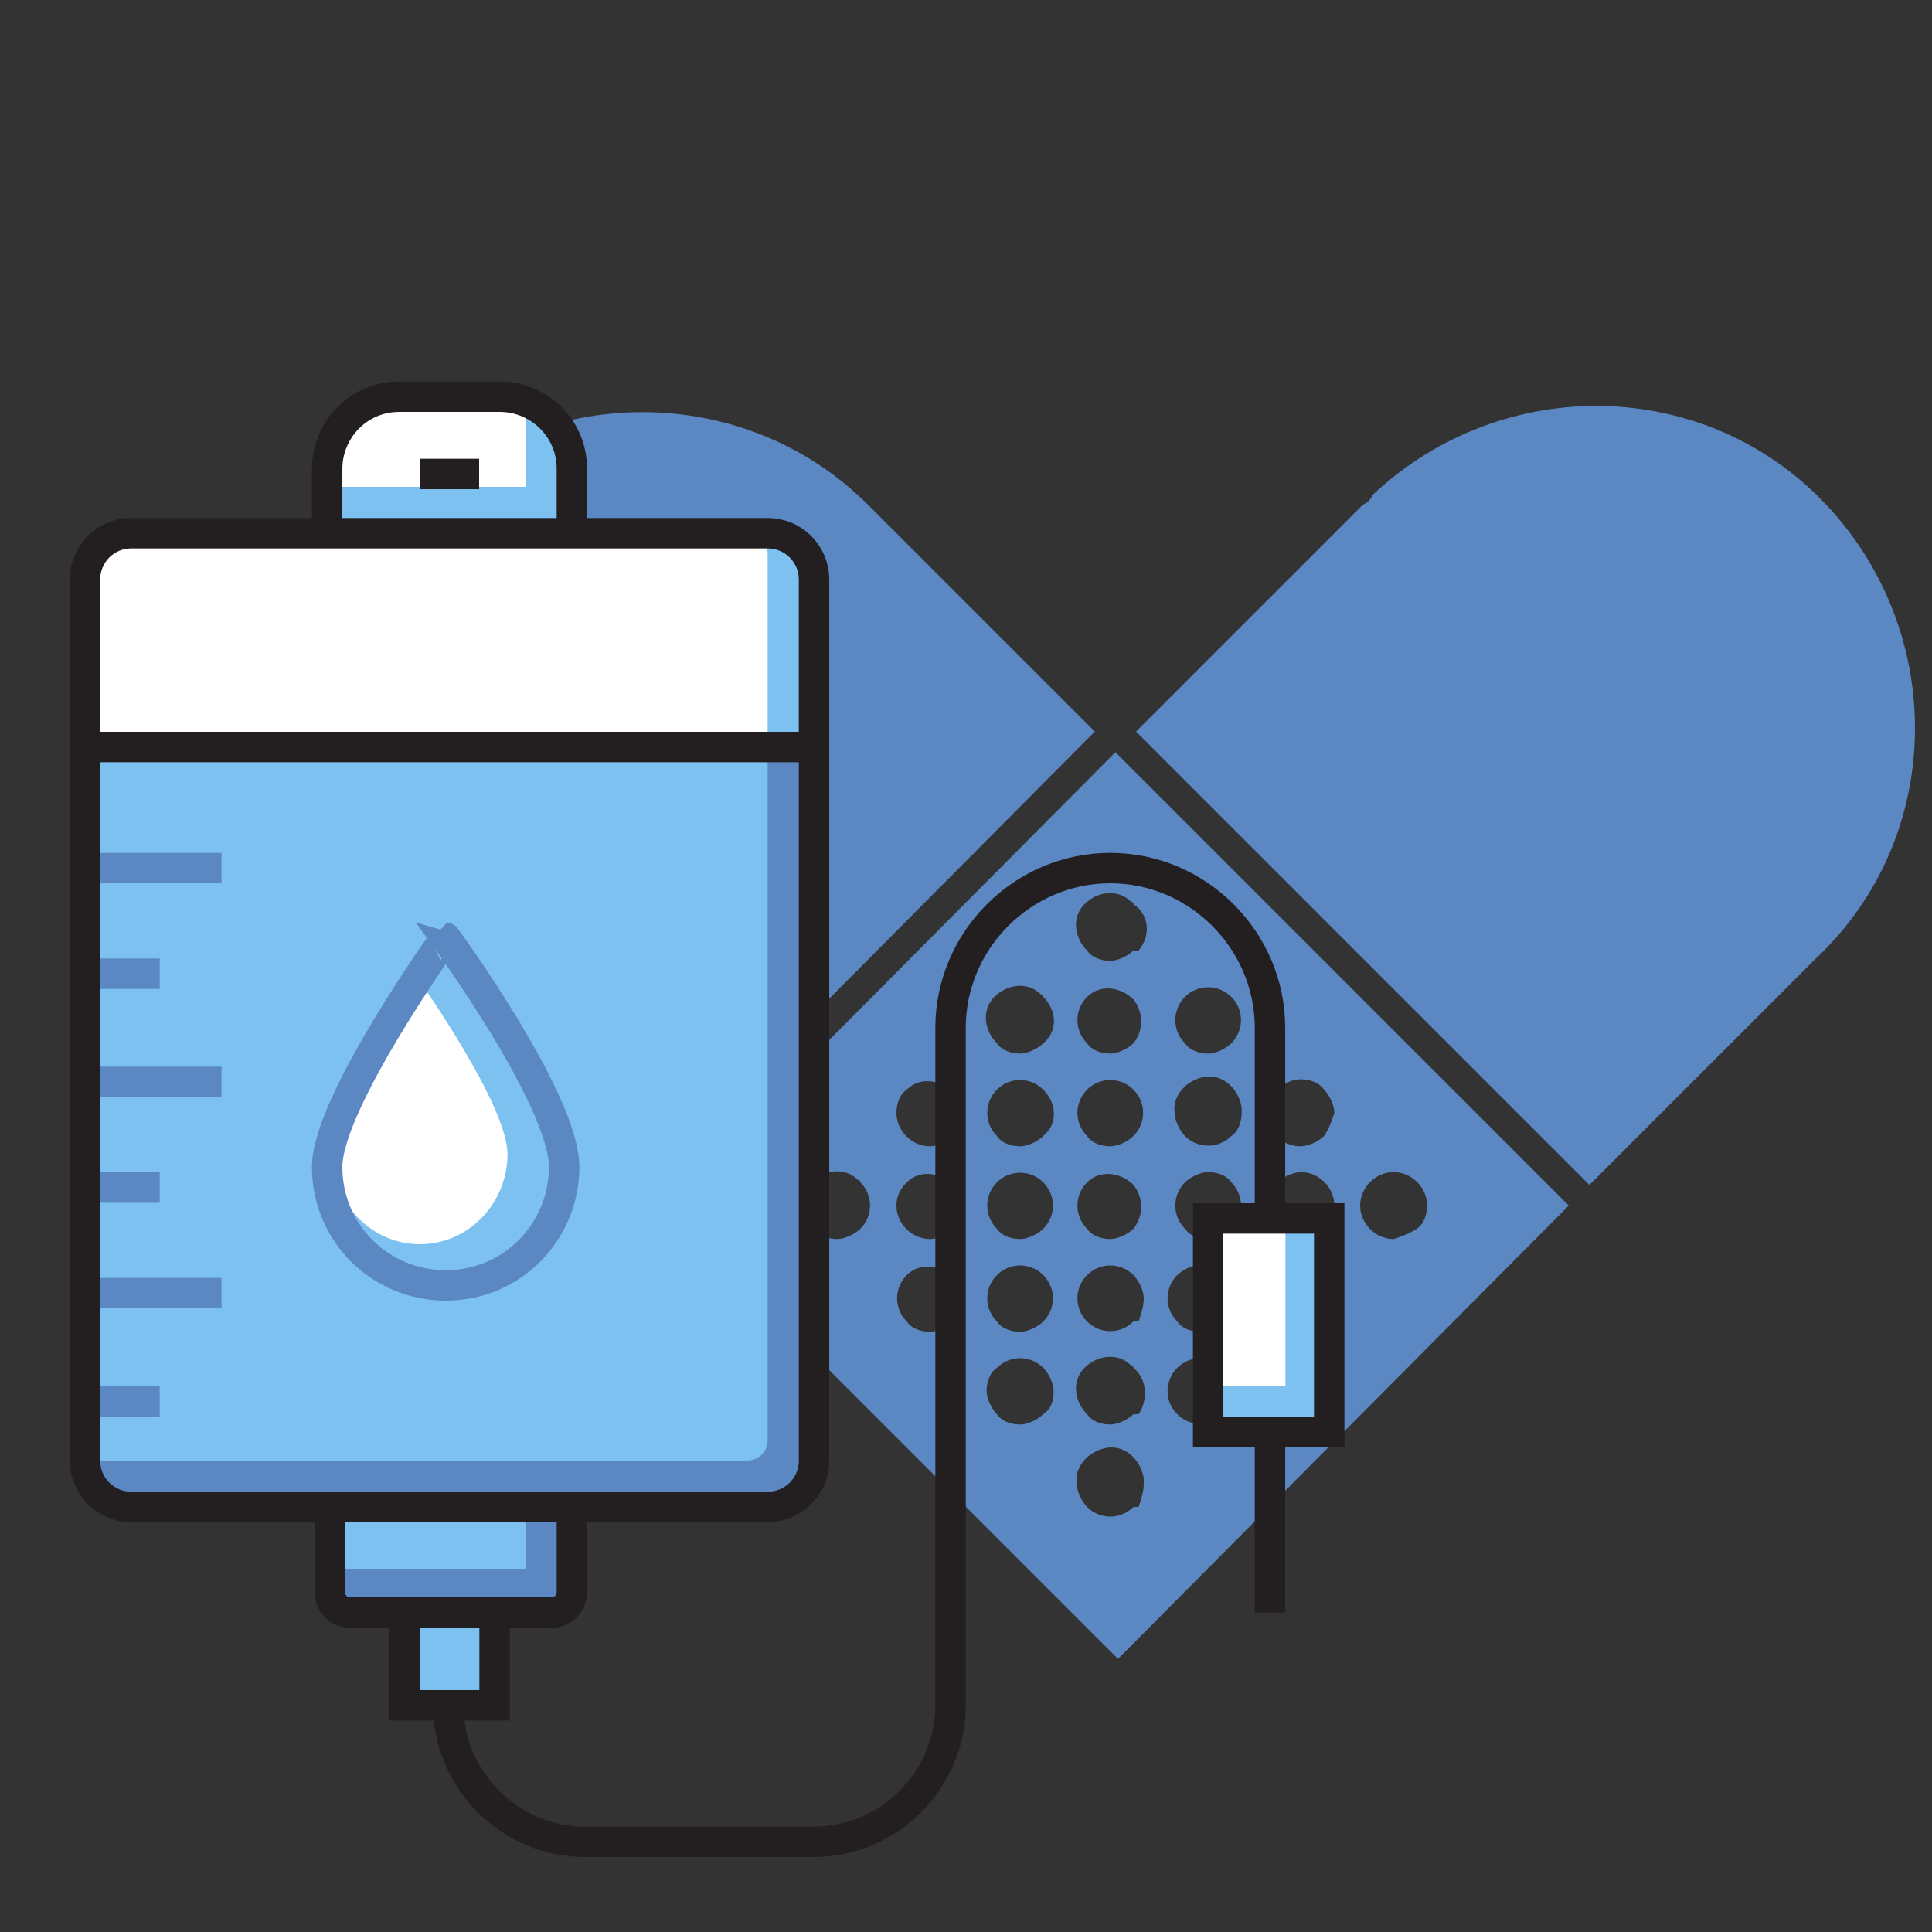 <svg xmlns="http://www.w3.org/2000/svg" xmlns:xlink="http://www.w3.org/1999/xlink" id="Layer_1" x="0px" y="0px" viewBox="0 0 75 75" style="enable-background:new 0 0 75 75;" xml:space="preserve"><rect x="0" y="0" width="75" height="75" fill="#333333" stroke="none"/><style type="text/css">	.st0{fill:#5B87C2;}	.st1{fill:#7CC1F0;}	.st2{fill:#FFFFFF;}	.st3{fill:none;stroke:#5B87C2;stroke-width:1.181;stroke-miterlimit:10;}	.st4{fill:none;stroke:#231F20;stroke-width:1.181;stroke-miterlimit:10;}</style><g id="Layer_1_00000101816646419010918230000015756154808225579431_">	<path class="st0" d="M52.9,19.6l-8.8,8.8L61.7,46l8.8-8.8c5-4.7,5.1-12.6,0.4-17.6s-12.6-5.1-17.6-0.4  C53.2,19.4,53.1,19.5,52.9,19.6z"></path>	<path class="st0" d="M16.2,37.2L25,46l17.5-17.6l-8.8-8.8c-4.8-4.8-12.7-4.8-17.6,0S11.3,32.3,16.2,37.2z"></path>	<path class="st0" d="M43.3,29.2L25.8,46.8l17.6,17.6l17.5-17.6L43.3,29.2z M46,38.7c0.5-0.5,1.3-0.5,1.8,0l0,0  c0.5,0.5,0.5,1.3,0,1.8c-0.2,0.2-0.6,0.4-0.9,0.4c-0.3,0-0.7-0.1-0.9-0.4C45.5,40,45.5,39.2,46,38.7z M33.4,47.7  c-0.2,0.2-0.6,0.4-0.9,0.4c-0.3,0-0.7-0.1-0.9-0.4c-0.5-0.5-0.6-1.3-0.1-1.8s1.3-0.6,1.8-0.1c0.1,0,0.1,0.1,0.1,0.1  C33.9,46.4,33.9,47.2,33.4,47.7z M37,51.3c-0.2,0.2-0.6,0.4-0.9,0.4c-0.3,0-0.7-0.1-0.9-0.4c-0.5-0.5-0.5-1.3,0-1.8l0,0  c0.5-0.5,1.3-0.4,1.8,0.1C37.4,50.2,37.4,50.9,37,51.3z M37,47.7L37,47.7c-0.2,0.2-0.6,0.4-0.9,0.4c-0.7,0-1.3-0.6-1.3-1.3  c0-0.3,0.1-0.6,0.4-0.9c0.5-0.5,1.3-0.4,1.8,0.1C37.4,46.6,37.4,47.3,37,47.7z M37,44.1c-0.2,0.2-0.6,0.4-0.9,0.4  c-0.7,0-1.3-0.6-1.3-1.3l0,0c0-0.3,0.1-0.7,0.4-0.9c0.5-0.5,1.3-0.4,1.8,0.1C37.4,43,37.4,43.6,37,44.1z M40.5,54.9  c-0.2,0.2-0.6,0.4-0.9,0.4c-0.3,0-0.7-0.1-0.9-0.4c-0.2-0.2-0.4-0.6-0.4-0.9c0-0.3,0.1-0.7,0.4-0.9c0.5-0.5,1.3-0.5,1.8,0l0,0  c0.2,0.2,0.4,0.6,0.4,0.9C40.9,54.4,40.8,54.7,40.5,54.9L40.5,54.9z M40.5,51.3c-0.2,0.2-0.6,0.4-0.9,0.4c-0.3,0-0.7-0.1-0.9-0.4  c-0.5-0.5-0.5-1.3,0-1.8s1.3-0.5,1.8,0l0,0C41,50,41,50.8,40.5,51.3z M40.5,47.7c-0.2,0.2-0.6,0.4-0.9,0.4c-0.3,0-0.7-0.1-0.9-0.4  c-0.5-0.5-0.5-1.3,0-1.8s1.3-0.5,1.8,0C41,46.4,41,47.2,40.5,47.7L40.5,47.7z M40.5,44.1L40.5,44.1c-0.2,0.2-0.6,0.4-0.9,0.4  c-0.3,0-0.7-0.1-0.9-0.4c-0.5-0.5-0.5-1.3,0-1.8s1.3-0.5,1.8,0l0,0C41,42.8,41.1,43.6,40.5,44.1L40.5,44.1z M40.5,40.5  c-0.2,0.2-0.6,0.4-0.9,0.4c-0.3,0-0.7-0.1-0.9-0.4c-0.5-0.5-0.6-1.3-0.1-1.8s1.3-0.6,1.8-0.1c0.1,0,0.1,0.1,0.1,0.1  C41,39.2,41.1,40,40.5,40.5L40.5,40.5z M44,58.5c-0.5,0.5-1.3,0.5-1.8,0c-0.2-0.2-0.4-0.6-0.4-0.9c-0.1-0.7,0.5-1.3,1.2-1.4  c0.7-0.1,1.3,0.5,1.4,1.2c0,0.1,0,0.2,0,0.2c0,0.3-0.1,0.6-0.2,0.9H44z M44,54.9c-0.2,0.2-0.6,0.4-0.9,0.4c-0.3,0-0.7-0.1-0.9-0.4  c-0.5-0.5-0.6-1.3-0.1-1.8s1.3-0.6,1.8-0.1c0.1,0,0.1,0.1,0.1,0.1c0.5,0.4,0.6,1.2,0.2,1.8l0,0H44z M44,51.3  c-0.5,0.5-1.3,0.5-1.8,0l0,0c-0.5-0.5-0.5-1.3,0-1.8s1.3-0.5,1.8,0c0.2,0.2,0.4,0.6,0.4,0.9c0,0.3-0.1,0.6-0.2,0.9  C44.2,51.3,44,51.3,44,51.3z M44,47.7c-0.2,0.2-0.6,0.4-0.9,0.4c-0.3,0-0.7-0.1-0.9-0.4c-0.5-0.5-0.5-1.3,0-1.8l0,0  c0.5-0.5,1.3-0.4,1.8,0.1C44.4,46.5,44.4,47.2,44,47.7z M44,44.1c-0.2,0.2-0.6,0.4-0.9,0.4c-0.3,0-0.7-0.1-0.9-0.4  c-0.5-0.5-0.5-1.3,0-1.8s1.3-0.5,1.8,0C44.5,42.8,44.5,43.6,44,44.1L44,44.1z M44,40.5c-0.2,0.2-0.6,0.4-0.9,0.4  c-0.3,0-0.7-0.1-0.9-0.4c-0.5-0.5-0.5-1.3,0-1.8s1.3-0.4,1.8,0.1C44.4,39.3,44.4,40,44,40.5z M44,36.9c-0.2,0.2-0.6,0.4-0.9,0.4  c-0.3,0-0.7-0.1-0.9-0.4c-0.5-0.5-0.6-1.3-0.1-1.8s1.3-0.6,1.8-0.1c0.1,0,0.1,0.1,0.1,0.1c0.6,0.4,0.7,1.2,0.2,1.8l0,0H44z   M47.5,54.9c-0.5,0.5-1.3,0.5-1.8,0s-0.5-1.3,0-1.8s1.3-0.5,1.8,0C48,53.6,48.1,54.4,47.5,54.9C47.6,54.9,47.6,54.9,47.5,54.9z   M47.5,51.3c-0.2,0.2-0.6,0.4-0.9,0.4l0,0c-0.3,0-0.7-0.1-0.9-0.4c-0.5-0.5-0.5-1.3,0-1.8l0,0c0.2-0.2,0.6-0.4,0.9-0.4l0,0  c0.3,0,0.7,0.1,0.9,0.4C48,50,48,50.8,47.5,51.3z M46,45.9c0.2-0.2,0.6-0.4,0.9-0.4l0,0c0.3,0,0.7,0.1,0.9,0.4  c0.5,0.5,0.5,1.3,0,1.8c-0.2,0.2-0.6,0.4-0.9,0.4l0,0c-0.3,0-0.7-0.1-0.9-0.4C45.5,47.2,45.5,46.4,46,45.9L46,45.9z M47.8,44.1  c-0.5,0.5-1.3,0.5-1.8,0c-0.2-0.2-0.4-0.6-0.4-0.9c-0.1-0.7,0.5-1.3,1.2-1.4c0.7-0.1,1.3,0.5,1.4,1.2c0,0.1,0,0.2,0,0.2  C48.2,43.5,48.1,43.9,47.8,44.1L47.8,44.1z M51.4,51.3c-0.5,0.5-1.3,0.5-1.8,0c-0.2-0.2-0.4-0.5-0.4-0.9c0-0.7,0.6-1.3,1.3-1.3  s1.3,0.6,1.3,1.3C51.8,50.7,51.6,51,51.4,51.3z M51.4,47.7c-0.2,0.2-0.6,0.4-0.9,0.4l0,0c-0.3,0-0.7-0.1-0.9-0.4  c-0.5-0.5-0.5-1.3,0-1.8l0,0c0.2-0.2,0.6-0.4,0.9-0.4l0,0c0.7,0,1.3,0.6,1.3,1.3C51.7,47.1,51.6,47.4,51.4,47.7z M51.4,44.1  c-0.2,0.2-0.6,0.4-0.9,0.4l0,0c-0.3,0-0.7-0.1-0.9-0.4c-0.5-0.5-0.5-1.3,0-1.8c0.2-0.2,0.5-0.4,0.9-0.4l0,0c0.3,0,0.7,0.1,0.9,0.4  c0.2,0.2,0.4,0.6,0.4,0.9C51.7,43.5,51.6,43.8,51.4,44.1L51.4,44.1z M54.1,48.1c-0.7,0-1.3-0.6-1.3-1.3s0.6-1.3,1.3-1.3  s1.3,0.6,1.3,1.3c0,0.3-0.1,0.7-0.4,0.9C54.7,47.9,54.4,48,54.1,48.1L54.1,48.1z"></path></g><g id="Layer_2_00000117677786846860407030000018231268058228881286_">	<g>		<g>			<path class="st1" d="M5.1,58.5h24.7c1,0,1.8-0.8,1.8-1.8V22.5c0-1-0.8-1.8-1.8-1.8H5.1c-1,0-1.8,0.8-1.8,1.8v34.2    C3.3,57.7,4.1,58.5,5.1,58.5z"></path>			<path class="st2" d="M4,56.7h25c0.4,0,0.8-0.3,0.8-0.8V21.5c0-0.4-0.3-0.8-0.8-0.8H5c-1,0-1.8,0.8-1.8,1.8V56    C3.3,56.4,3.6,56.7,4,56.7z"></path>			<path class="st0" d="M5.1,58.5h24.7c1,0,1.8-0.8,1.8-1.8V29H3.3v27.7C3.3,57.7,4.1,58.5,5.1,58.5z"></path>			<path class="st1" d="M19.4,15.4h-3.9c-1.5,0-2.8,1.2-2.8,2.8v2.5h9.4v-2.5C22.2,16.7,20.9,15.4,19.4,15.4z"></path>			<path class="st1" d="M4,56.7h25c0.4,0,0.8-0.3,0.8-0.8V29H3.3v27C3.3,56.4,3.6,56.7,4,56.7z"></path>			<path class="st0" d="M12.7,58.5v3.3c0,0.5,0.4,0.8,0.8,0.8h7.8c0.5,0,0.8-0.4,0.8-0.8v-3.3H12.7z"></path>			<rect x="15.7" y="62.6" class="st1" width="3.5" height="3.5"></rect>			<rect x="12.7" y="58.5" class="st1" width="7.7" height="2.4"></rect>			<path class="st1" d="M12.9,45.2c0,2.4,2,4.4,4.4,4.4s4.4-2,4.4-4.4s-4.4-8.5-4.4-8.5S12.9,42.8,12.9,45.2z"></path>			<path class="st2" d="M12.9,44.8c0,1.9,1.5,3.5,3.4,3.5s3.4-1.6,3.4-3.5s-3.4-6.7-3.4-6.7S12.9,42.9,12.9,44.8z"></path>			<rect x="46.9" y="47.3" class="st1" width="4.7" height="8.3"></rect>			<rect x="46.9" y="47.3" class="st2" width="3" height="6.5"></rect>			<path class="st2" d="M19.4,15.4h-3.8c-1.6,0-2.9,1.3-2.9,2.9v0.6h7.7v-2.6C20.4,15.8,19.9,15.4,19.4,15.4z"></path>		</g>		<g>			<line class="st3" x1="8.6" y1="33.7" x2="3.3" y2="33.7"></line>			<line class="st3" x1="6.2" y1="37.8" x2="3.3" y2="37.8"></line>			<line class="st3" x1="8.6" y1="42" x2="3.3" y2="42"></line>			<line class="st3" x1="6.2" y1="46.1" x2="3.3" y2="46.1"></line>			<line class="st3" x1="8.6" y1="50.2" x2="3.3" y2="50.2"></line>			<line class="st3" x1="6.2" y1="54.4" x2="3.3" y2="54.4"></line>			<path class="st4" d="M5.1,58.5h24.7c1,0,1.8-0.8,1.8-1.8V22.5c0-1-0.8-1.8-1.8-1.8H5.1c-1,0-1.8,0.8-1.8,1.8v34.2    C3.3,57.7,4.1,58.5,5.1,58.5z"></path>			<path class="st4" d="M12.7,20.7v-2.5c0-1.5,1.2-2.8,2.8-2.8h3.9c1.5,0,2.8,1.2,2.8,2.8v2.5"></path>			<line class="st4" x1="31.6" y1="29" x2="3.3" y2="29"></line>			<path class="st4" d="M22.2,58.5v3.3c0,0.5-0.4,0.8-0.8,0.8h-7.8c-0.5,0-0.8-0.4-0.8-0.8v-3.3"></path>			<polyline class="st4" points="15.7,62.6 15.7,66.2 19.2,66.2 19.2,62.6    "></polyline>			<line class="st4" x1="18.6" y1="18.4" x2="16.3" y2="18.4"></line>			<path class="st3" d="M12.7,45.3c0,2.6,2.1,4.6,4.6,4.6c2.6,0,4.6-2.1,4.6-4.6c0-2.6-4.6-8.9-4.6-8.9S12.7,42.8,12.7,45.3z"></path>			<path class="st4" d="M17.4,66.2c0,2.9,2.4,5.3,5.3,5.3h8.9c2.9,0,5.3-2.4,5.3-5.3V39.9c0-3.4,2.8-6.2,6.2-6.2s6.2,2.8,6.2,6.2    v7.4"></path>			<rect x="46.9" y="47.3" class="st4" width="4.7" height="8.3"></rect>			<line class="st4" x1="49.3" y1="55.5" x2="49.3" y2="62.6"></line>		</g>	</g></g></svg>